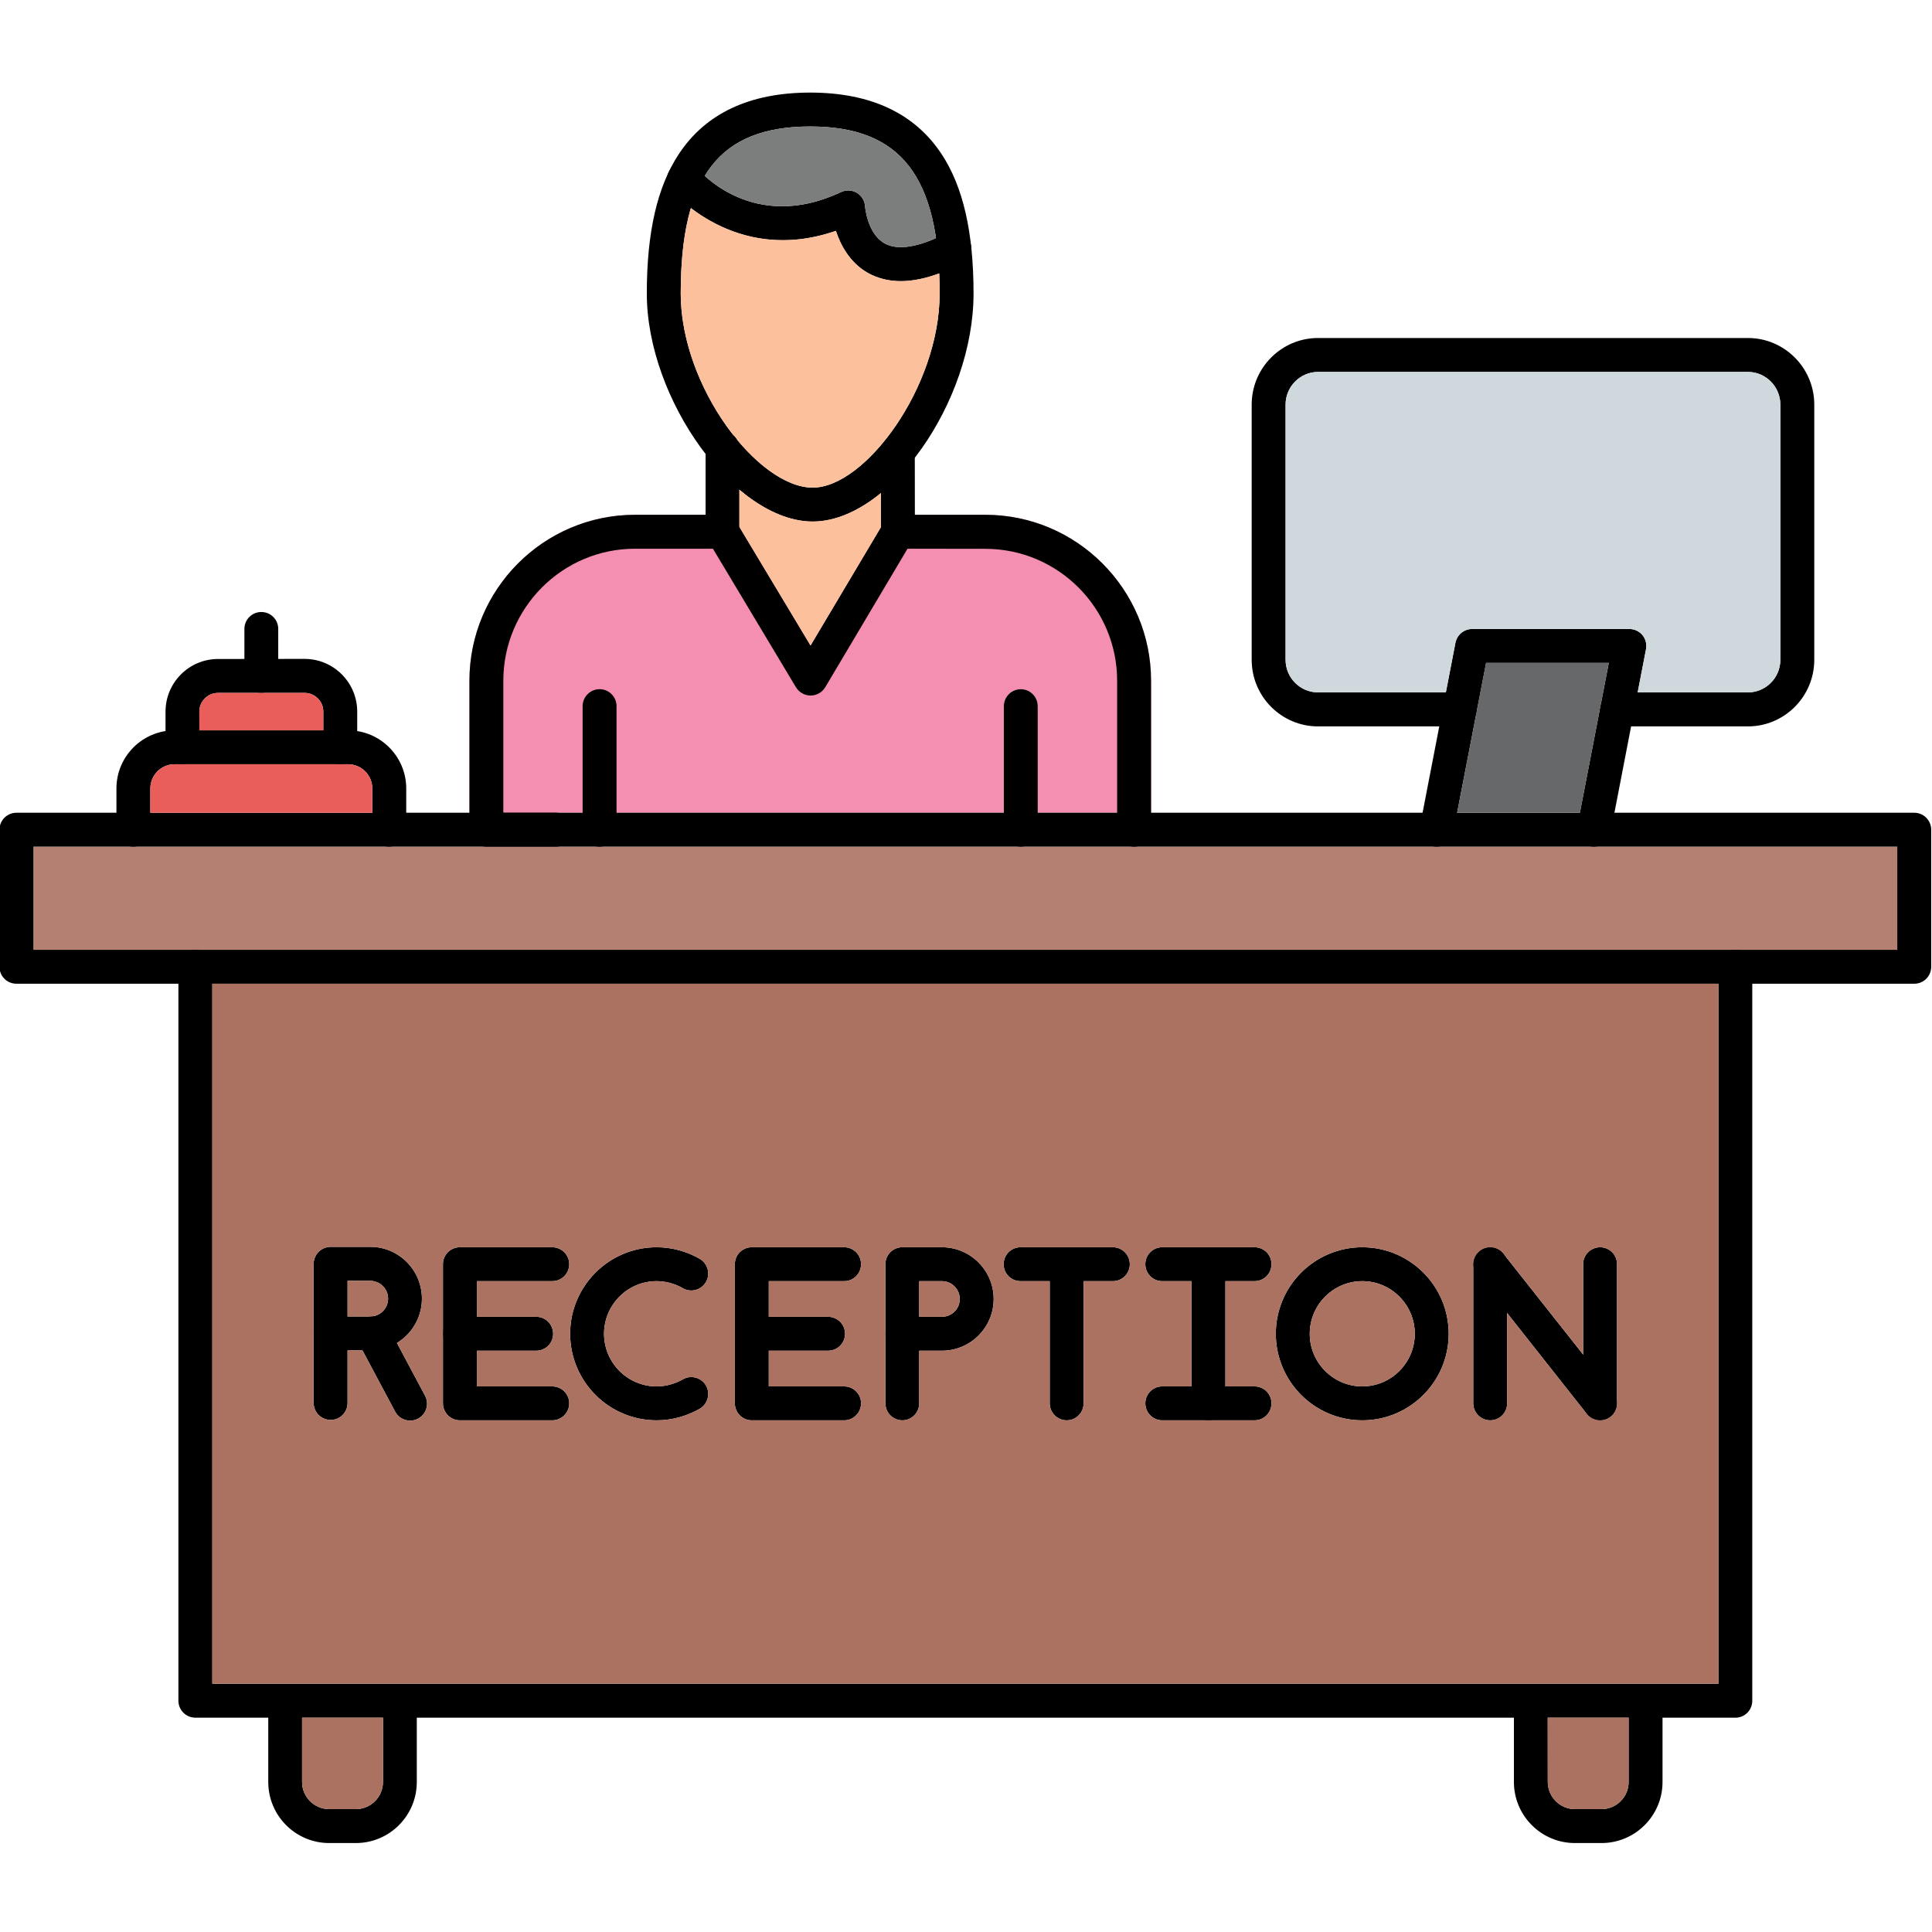 <svg xmlns="http://www.w3.org/2000/svg" xmlns:xlink="http://www.w3.org/1999/xlink" width="100" zoomAndPan="magnify" viewBox="0 0 75 75" height="100" preserveAspectRatio="xMidYMid meet" version="1.0"><defs><clipPath id="1144bb2ecc"><path d="M 58 65 L 65 65 L 65 71.672 L 58 71.672 Z M 58 65 " clip-rule="nonzero"/></clipPath><clipPath id="3b931e4f61"><path d="M 25 3.422 L 38 3.422 L 38 21 L 25 21 Z M 25 3.422 " clip-rule="nonzero"/></clipPath><clipPath id="a97820ab7c"><path d="M 10 65 L 17 65 L 17 71.672 L 10 71.672 Z M 10 65 " clip-rule="nonzero"/></clipPath></defs><path fill="#f48fb1" d="M 21.598 31.551 C 21.953 31.559 22.238 31.852 22.238 32.211 C 22.238 32.57 21.953 32.859 21.598 32.867 L 23.277 32.867 C 22.914 32.867 22.617 32.574 22.617 32.211 L 22.617 31.551 Z M 38.969 31.551 L 38.969 27.414 C 38.969 27.051 39.262 26.754 39.629 26.754 C 39.992 26.754 40.285 27.051 40.285 27.414 L 40.285 31.551 L 43.367 31.551 L 43.367 32.211 C 43.367 32.574 43.66 32.867 44.027 32.867 C 44.387 32.867 44.684 32.574 44.684 32.211 L 44.684 26.426 C 44.684 22.875 41.797 19.984 38.25 19.984 L 35.512 19.984 L 35.516 20.645 C 35.516 21.008 35.219 21.305 34.855 21.301 C 34.492 21.301 34.199 21.008 34.199 20.645 L 34.199 20.465 L 31.465 25.059 L 28.703 20.457 L 28.703 20.645 C 28.703 21.008 28.41 21.305 28.047 21.301 C 27.684 21.301 27.391 21.008 27.391 20.645 L 27.391 19.984 L 24.652 19.984 C 21.105 19.984 18.223 22.875 18.223 26.426 L 18.223 32.211 C 18.223 32.574 18.516 32.867 18.879 32.867 L 23.277 32.867 C 23.641 32.867 23.934 32.574 23.934 32.211 L 23.934 31.551 Z M 38.969 31.551 " fill-opacity="1" fill-rule="evenodd"/><path fill="#b38071" d="M 61.875 32.867 L 55.797 32.867 C 55.777 32.871 55.758 32.871 55.738 32.867 L 21.598 32.867 C 21.59 32.867 21.586 32.867 21.582 32.867 L 15.113 32.867 C 15.113 32.867 15.109 32.867 15.109 32.867 L 5.195 32.867 C 5.188 32.867 5.184 32.867 5.176 32.867 C 5.172 32.867 5.168 32.867 5.16 32.867 L 1.297 32.867 L 1.297 36.871 L 73.652 36.871 L 73.652 32.867 Z M 61.875 32.867 " fill-opacity="1" fill-rule="evenodd"/><path fill="#000000" d="M 41.41 55.137 C 41.047 55.137 40.75 54.84 40.75 54.477 L 40.75 49.074 C 40.75 48.711 41.047 48.418 41.41 48.418 C 41.773 48.418 42.066 48.711 42.066 49.074 L 42.066 54.477 C 42.066 54.84 41.773 55.137 41.41 55.137 Z M 41.41 55.137 " fill-opacity="1" fill-rule="evenodd"/><path fill="#000000" d="M 43.203 49.734 L 39.617 49.734 C 39.254 49.734 38.961 49.441 38.961 49.078 C 38.961 48.711 39.254 48.418 39.617 48.418 L 43.203 48.418 C 43.566 48.418 43.859 48.711 43.859 49.078 C 43.859 49.441 43.566 49.734 43.203 49.734 Z M 43.203 49.734 " fill-opacity="1" fill-rule="evenodd"/><path fill="#000000" d="M 13.492 51.105 L 14.375 51.105 C 14.754 51.105 15.066 50.793 15.066 50.414 C 15.066 50.031 14.754 49.723 14.375 49.723 L 13.492 49.719 Z M 14.375 52.422 L 12.836 52.422 C 12.473 52.422 12.176 52.125 12.176 51.762 L 12.176 49.062 C 12.176 48.699 12.473 48.402 12.836 48.402 L 14.375 48.402 C 15.48 48.402 16.379 49.305 16.379 50.414 C 16.379 51.52 15.48 52.422 14.375 52.422 Z M 14.375 52.422 " fill-opacity="1" fill-rule="evenodd"/><path fill="#000000" d="M 12.836 55.121 C 12.473 55.121 12.176 54.828 12.176 54.465 L 12.176 51.762 C 12.176 51.398 12.473 51.105 12.836 51.105 C 13.199 51.105 13.492 51.398 13.492 51.762 L 13.492 54.465 C 13.492 54.828 13.199 55.121 12.836 55.121 Z M 12.836 55.121 " fill-opacity="1" fill-rule="evenodd"/><path fill="#000000" d="M 15.922 55.148 C 15.688 55.148 15.457 55.023 15.34 54.801 L 13.883 52.07 C 13.715 51.75 13.832 51.352 14.152 51.18 C 14.473 51.008 14.871 51.129 15.043 51.449 L 16.5 54.18 C 16.672 54.5 16.551 54.902 16.23 55.07 C 16.133 55.125 16.027 55.148 15.922 55.148 Z M 15.922 55.148 " fill-opacity="1" fill-rule="evenodd"/><path fill="#000000" d="M 20.816 52.434 L 17.852 52.434 C 17.492 52.434 17.195 52.141 17.195 51.777 C 17.195 51.414 17.488 51.117 17.852 51.117 L 20.816 51.117 C 21.18 51.117 21.473 51.414 21.473 51.777 C 21.473 52.141 21.18 52.434 20.816 52.434 Z M 20.816 52.434 " fill-opacity="1" fill-rule="evenodd"/><path fill="#000000" d="M 21.438 55.137 L 17.852 55.137 C 17.492 55.137 17.195 54.84 17.195 54.477 L 17.195 49.074 C 17.195 48.711 17.488 48.418 17.852 48.418 L 21.438 48.418 C 21.801 48.418 22.098 48.711 22.098 49.074 C 22.098 49.441 21.801 49.734 21.438 49.734 L 18.512 49.734 L 18.512 53.82 L 21.438 53.82 C 21.801 53.82 22.098 54.113 22.098 54.477 C 22.098 54.84 21.801 55.137 21.438 55.137 Z M 21.438 55.137 " fill-opacity="1" fill-rule="evenodd"/><path fill="#000000" d="M 25.488 55.137 C 23.637 55.137 22.133 53.629 22.133 51.777 C 22.133 49.926 23.637 48.418 25.488 48.418 C 26.074 48.418 26.652 48.574 27.164 48.867 C 27.477 49.051 27.586 49.453 27.406 49.766 C 27.223 50.082 26.82 50.191 26.508 50.008 C 26.195 49.828 25.844 49.734 25.488 49.734 C 24.363 49.734 23.449 50.652 23.449 51.777 C 23.449 52.902 24.363 53.82 25.488 53.82 C 25.844 53.82 26.195 53.723 26.508 53.547 C 26.82 53.363 27.223 53.473 27.406 53.785 C 27.586 54.102 27.477 54.504 27.164 54.688 C 26.652 54.98 26.074 55.137 25.488 55.137 Z M 25.488 55.137 " fill-opacity="1" fill-rule="evenodd"/><path fill="#000000" d="M 32.145 52.434 L 29.184 52.434 C 28.82 52.434 28.527 52.141 28.527 51.777 C 28.527 51.414 28.82 51.117 29.184 51.117 L 32.145 51.117 C 32.512 51.117 32.805 51.414 32.805 51.777 C 32.805 52.141 32.512 52.434 32.145 52.434 Z M 32.145 52.434 " fill-opacity="1" fill-rule="evenodd"/><path fill="#000000" d="M 32.77 55.137 L 29.184 55.137 C 28.82 55.137 28.527 54.84 28.527 54.477 L 28.527 49.074 C 28.527 48.711 28.82 48.418 29.184 48.418 L 32.77 48.418 C 33.133 48.418 33.426 48.711 33.426 49.074 C 33.426 49.441 33.133 49.734 32.77 49.734 L 29.844 49.734 L 29.844 53.82 L 32.77 53.82 C 33.133 53.82 33.426 54.113 33.426 54.477 C 33.426 54.84 33.133 55.137 32.77 55.137 Z M 32.77 55.137 " fill-opacity="1" fill-rule="evenodd"/><path fill="#000000" d="M 35.684 51.117 L 36.566 51.117 C 36.949 51.117 37.258 50.809 37.258 50.426 C 37.258 50.043 36.945 49.734 36.566 49.734 L 35.684 49.734 Z M 36.566 52.434 L 35.027 52.434 C 34.664 52.434 34.371 52.141 34.371 51.777 L 34.371 49.074 C 34.371 48.711 34.664 48.418 35.027 48.418 L 36.566 48.418 C 37.672 48.418 38.574 49.32 38.574 50.426 C 38.574 51.535 37.672 52.434 36.566 52.434 Z M 36.566 52.434 " fill-opacity="1" fill-rule="evenodd"/><path fill="#000000" d="M 35.027 55.137 C 34.664 55.137 34.371 54.84 34.371 54.477 L 34.371 51.777 C 34.371 51.414 34.664 51.117 35.027 51.117 C 35.391 51.117 35.684 51.414 35.684 51.777 L 35.684 54.477 C 35.684 54.84 35.391 55.137 35.027 55.137 Z M 35.027 55.137 " fill-opacity="1" fill-rule="evenodd"/><path fill="#000000" d="M 46.91 55.137 C 46.547 55.137 46.254 54.84 46.254 54.477 L 46.254 49.074 C 46.254 48.711 46.547 48.418 46.91 48.418 C 47.273 48.418 47.57 48.711 47.57 49.074 L 47.57 54.477 C 47.57 54.84 47.273 55.137 46.91 55.137 Z M 46.91 55.137 " fill-opacity="1" fill-rule="evenodd"/><path fill="#000000" d="M 48.703 49.734 L 45.117 49.734 C 44.754 49.734 44.461 49.441 44.461 49.074 C 44.461 48.711 44.754 48.418 45.117 48.418 L 48.703 48.418 C 49.066 48.418 49.359 48.711 49.359 49.074 C 49.359 49.441 49.066 49.734 48.703 49.734 Z M 48.703 55.137 L 45.117 55.137 C 44.754 55.137 44.461 54.84 44.461 54.477 C 44.461 54.113 44.754 53.82 45.117 53.82 L 48.703 53.82 C 49.066 53.82 49.359 54.113 49.359 54.477 C 49.359 54.84 49.066 55.137 48.703 55.137 Z M 48.703 55.137 " fill-opacity="1" fill-rule="evenodd"/><path fill="#000000" d="M 52.883 49.734 C 51.758 49.734 50.844 50.652 50.844 51.777 C 50.844 52.902 51.758 53.82 52.883 53.82 C 54.008 53.82 54.922 52.902 54.922 51.777 C 54.922 50.652 54.008 49.734 52.883 49.734 Z M 52.883 55.137 C 51.031 55.137 49.527 53.629 49.527 51.777 C 49.527 49.926 51.031 48.418 52.883 48.418 C 54.734 48.418 56.238 49.926 56.238 51.777 C 56.238 53.629 54.734 55.137 52.883 55.137 Z M 52.883 55.137 " fill-opacity="1" fill-rule="evenodd"/><path fill="#000000" d="M 62.117 55.137 C 61.922 55.137 61.73 55.051 61.598 54.887 L 57.332 49.484 C 57.105 49.199 57.156 48.785 57.441 48.559 C 57.727 48.332 58.141 48.383 58.363 48.668 L 62.633 54.07 C 62.855 54.355 62.809 54.77 62.523 54.992 C 62.402 55.09 62.258 55.137 62.117 55.137 Z M 62.117 55.137 " fill-opacity="1" fill-rule="evenodd"/><path fill="#000000" d="M 57.852 55.137 C 57.488 55.137 57.191 54.84 57.191 54.477 L 57.191 49.074 C 57.191 48.711 57.488 48.418 57.852 48.418 C 58.215 48.418 58.508 48.711 58.508 49.074 L 58.508 54.477 C 58.508 54.84 58.215 55.137 57.852 55.137 Z M 62.117 55.137 C 61.754 55.137 61.457 54.84 61.457 54.477 L 61.457 49.074 C 61.457 48.711 61.754 48.418 62.117 48.418 C 62.48 48.418 62.773 48.711 62.773 49.074 L 62.773 54.477 C 62.773 54.84 62.477 55.137 62.117 55.137 Z M 62.117 55.137 " fill-opacity="1" fill-rule="evenodd"/><path fill="#000000" d="M 67.367 66.68 L 7.586 66.68 C 7.223 66.68 6.926 66.387 6.926 66.023 L 6.926 37.531 C 6.926 37.168 7.223 36.871 7.586 36.871 C 7.949 36.871 8.242 37.168 8.242 37.531 L 8.242 65.363 L 66.707 65.363 L 66.707 37.531 C 66.707 37.168 67.004 36.871 67.367 36.871 C 67.73 36.871 68.023 37.168 68.023 37.531 L 68.023 66.023 C 68.023 66.387 67.73 66.684 67.367 66.68 Z M 67.367 66.68 " fill-opacity="1" fill-rule="evenodd"/><g clip-path="url(#1144bb2ecc)"><path fill="#000000" d="M 62.168 71.547 L 61.137 71.547 C 59.832 71.547 58.77 70.484 58.77 69.176 L 58.77 66.066 C 58.77 65.703 59.062 65.41 59.426 65.41 C 59.789 65.41 60.082 65.703 60.082 66.066 L 60.086 69.176 C 60.086 69.758 60.559 70.23 61.137 70.23 L 62.168 70.23 C 62.75 70.23 63.223 69.758 63.223 69.176 L 63.223 66.066 C 63.223 65.703 63.516 65.41 63.883 65.41 C 64.246 65.41 64.539 65.703 64.539 66.066 L 64.539 69.176 C 64.539 70.484 63.477 71.547 62.168 71.547 Z M 62.168 71.547 " fill-opacity="1" fill-rule="evenodd"/></g><path fill="#000000" d="M 1.297 36.871 L 73.652 36.871 L 73.652 32.867 L 1.297 32.867 Z M 74.312 38.188 L 0.637 38.188 C 0.273 38.188 -0.02 37.895 -0.02 37.531 L -0.02 32.211 C -0.02 31.848 0.273 31.551 0.637 31.551 L 74.312 31.551 C 74.676 31.551 74.969 31.848 74.969 32.211 L 74.969 37.531 C 74.969 37.895 74.676 38.188 74.312 38.188 Z M 74.312 38.188 " fill-opacity="1" fill-rule="evenodd"/><path fill="#000000" d="M 67.852 28.199 L 62.777 28.199 C 62.414 28.199 62.117 27.902 62.117 27.539 C 62.117 27.176 62.414 26.879 62.777 26.879 L 67.852 26.879 C 68.547 26.879 69.113 26.312 69.113 25.613 L 69.113 15.707 C 69.113 15.008 68.547 14.438 67.852 14.438 L 51.168 14.438 C 50.473 14.438 49.906 15.008 49.906 15.707 L 49.906 25.613 C 49.906 26.312 50.473 26.879 51.168 26.879 L 56.668 26.879 C 57.035 26.879 57.328 27.176 57.328 27.539 C 57.328 27.902 57.031 28.199 56.668 28.199 L 51.168 28.199 C 49.746 28.199 48.59 27.039 48.59 25.613 L 48.59 15.707 C 48.59 14.281 49.746 13.121 51.168 13.121 L 67.852 13.121 C 69.273 13.121 70.43 14.281 70.43 15.707 L 70.43 25.613 C 70.43 27.039 69.273 28.199 67.852 28.199 Z M 67.852 28.199 " fill-opacity="1" fill-rule="evenodd"/><path fill="#000000" d="M 61.875 32.867 C 61.832 32.867 61.793 32.863 61.75 32.855 C 61.395 32.789 61.16 32.441 61.227 32.086 L 62.453 25.734 L 57.691 25.734 L 56.414 32.336 C 56.344 32.691 56 32.926 55.641 32.855 C 55.285 32.789 55.055 32.441 55.121 32.086 L 56.5 24.953 C 56.562 24.641 56.832 24.418 57.145 24.418 L 63.254 24.418 C 63.449 24.418 63.637 24.504 63.762 24.656 C 63.887 24.809 63.934 25.008 63.898 25.203 L 62.52 32.336 C 62.457 32.648 62.184 32.867 61.875 32.867 Z M 61.875 32.867 " fill-opacity="1" fill-rule="evenodd"/><g clip-path="url(#3b931e4f61)"><path fill="#000000" d="M 31.453 4.91 C 27.93 4.91 26.426 6.848 26.426 11.391 C 26.426 15.027 29.434 18.93 31.547 18.93 C 33.582 18.93 36.477 15.027 36.477 11.391 C 36.477 6.848 34.973 4.91 31.453 4.91 Z M 31.547 20.246 C 28.539 20.246 25.109 15.527 25.109 11.391 C 25.109 9.016 25.516 7.246 26.352 5.98 C 27.395 4.398 29.109 3.594 31.453 3.594 C 33.793 3.594 35.508 4.398 36.551 5.98 C 37.387 7.246 37.793 9.016 37.793 11.391 C 37.793 15.609 34.523 20.246 31.547 20.246 Z M 31.547 20.246 " fill-opacity="1" fill-rule="evenodd"/></g><path fill="#000000" d="M 44.027 32.867 C 43.664 32.867 43.367 32.574 43.367 32.211 L 43.367 26.426 C 43.367 23.602 41.07 21.305 38.25 21.305 L 35.23 21.301 L 32.035 26.68 C 31.914 26.879 31.699 27 31.469 27 C 31.238 27 31.023 26.879 30.902 26.684 L 27.676 21.301 L 24.652 21.301 C 21.832 21.301 19.539 23.602 19.539 26.426 L 19.539 31.551 L 21.582 31.551 C 21.945 31.551 22.238 31.848 22.238 32.211 C 22.238 32.574 21.945 32.867 21.582 32.867 L 18.879 32.867 C 18.516 32.867 18.223 32.574 18.223 32.211 L 18.223 26.426 C 18.223 22.875 21.105 19.984 24.652 19.984 L 28.047 19.984 C 28.277 19.984 28.492 20.105 28.613 20.305 L 31.465 25.059 L 34.289 20.309 C 34.41 20.109 34.625 19.984 34.855 19.984 L 38.25 19.984 C 41.797 19.984 44.684 22.875 44.684 26.426 L 44.684 32.211 C 44.684 32.574 44.387 32.867 44.027 32.867 Z M 44.027 32.867 " fill-opacity="1" fill-rule="evenodd"/><path fill="#000000" d="M 23.277 32.867 C 22.914 32.867 22.617 32.574 22.617 32.211 L 22.617 27.414 C 22.617 27.051 22.914 26.754 23.277 26.754 C 23.641 26.754 23.934 27.051 23.934 27.414 L 23.934 32.211 C 23.934 32.574 23.641 32.867 23.277 32.867 Z M 23.277 32.867 " fill-opacity="1" fill-rule="evenodd"/><path fill="#000000" d="M 39.629 32.867 C 39.262 32.867 38.969 32.574 38.969 32.211 L 38.969 27.414 C 38.969 27.051 39.262 26.754 39.629 26.754 C 39.992 26.754 40.285 27.051 40.285 27.414 L 40.285 32.211 C 40.285 32.574 39.992 32.867 39.629 32.867 Z M 39.629 32.867 " fill-opacity="1" fill-rule="evenodd"/><path fill="#000000" d="M 34.855 21.301 C 34.492 21.301 34.199 21.008 34.199 20.645 L 34.199 17.535 C 34.199 17.168 34.492 16.875 34.855 16.875 C 35.219 16.875 35.512 17.172 35.512 17.535 L 35.516 20.645 C 35.516 21.008 35.219 21.305 34.855 21.301 Z M 34.855 21.301 " fill-opacity="1" fill-rule="evenodd"/><path fill="#000000" d="M 28.047 21.301 C 27.684 21.301 27.391 21.008 27.391 20.645 L 27.391 17.398 C 27.391 17.031 27.684 16.738 28.047 16.738 C 28.41 16.738 28.703 17.031 28.703 17.398 L 28.703 20.645 C 28.703 21.008 28.41 21.305 28.047 21.301 Z M 28.047 21.301 " fill-opacity="1" fill-rule="evenodd"/><path fill="#000000" d="M 15.109 32.867 C 14.746 32.867 14.453 32.574 14.453 32.211 L 14.453 30.609 C 14.453 30.09 14.031 29.668 13.512 29.668 L 6.777 29.668 C 6.258 29.668 5.836 30.09 5.836 30.609 L 5.836 32.211 C 5.836 32.574 5.539 32.867 5.176 32.867 C 4.816 32.867 4.52 32.574 4.52 32.211 L 4.52 30.609 C 4.52 29.363 5.531 28.352 6.777 28.352 L 13.512 28.352 C 14.758 28.352 15.77 29.363 15.77 30.609 L 15.77 32.211 C 15.77 32.574 15.473 32.867 15.109 32.867 Z M 15.109 32.867 " fill-opacity="1" fill-rule="evenodd"/><path fill="#000000" d="M 13.207 29.668 C 12.844 29.668 12.551 29.375 12.551 29.012 L 12.551 27.625 C 12.551 27.223 12.223 26.898 11.824 26.898 L 8.465 26.898 C 8.066 26.898 7.738 27.223 7.738 27.625 L 7.742 29.012 C 7.742 29.375 7.445 29.668 7.082 29.668 C 6.719 29.668 6.426 29.375 6.426 29.012 L 6.426 27.625 C 6.426 26.496 7.34 25.582 8.465 25.582 L 11.824 25.578 C 12.949 25.578 13.867 26.496 13.867 27.625 L 13.867 29.012 C 13.867 29.375 13.57 29.668 13.207 29.668 Z M 13.207 29.668 " fill-opacity="1" fill-rule="evenodd"/><path fill="#000000" d="M 10.145 26.898 C 9.781 26.898 9.488 26.602 9.488 26.238 L 9.488 24.414 C 9.488 24.051 9.781 23.758 10.145 23.758 C 10.508 23.758 10.801 24.051 10.801 24.414 L 10.801 26.238 C 10.801 26.602 10.508 26.898 10.145 26.898 Z M 10.145 26.898 " fill-opacity="1" fill-rule="evenodd"/><path fill="#000000" d="M 34.965 10.914 C 34.496 10.914 34.066 10.805 33.688 10.594 C 32.984 10.191 32.629 9.512 32.449 8.961 C 28.523 10.328 26.074 7.398 26.047 7.367 C 25.82 7.086 25.859 6.672 26.141 6.441 C 26.422 6.211 26.836 6.254 27.066 6.531 C 27.152 6.637 29.23 9.07 32.645 7.457 C 32.844 7.363 33.074 7.375 33.262 7.484 C 33.449 7.598 33.57 7.793 33.582 8.012 C 33.582 8.02 33.664 9.07 34.344 9.449 C 34.992 9.812 36.008 9.43 36.742 9.047 C 37.062 8.879 37.461 9.004 37.629 9.328 C 37.797 9.648 37.672 10.047 37.352 10.215 C 36.461 10.68 35.664 10.914 34.965 10.914 Z M 34.965 10.914 " fill-opacity="1" fill-rule="evenodd"/><g clip-path="url(#a97820ab7c)"><path fill="#000000" d="M 13.812 71.547 L 12.781 71.547 C 11.473 71.547 10.414 70.484 10.414 69.176 L 10.414 66.066 C 10.414 65.703 10.707 65.41 11.07 65.41 C 11.434 65.41 11.727 65.703 11.727 66.066 L 11.727 69.176 C 11.727 69.758 12.199 70.23 12.781 70.23 L 13.812 70.23 C 14.395 70.23 14.867 69.758 14.867 69.176 L 14.867 66.066 C 14.867 65.703 15.16 65.41 15.523 65.41 C 15.887 65.41 16.18 65.703 16.18 66.066 L 16.18 69.176 C 16.18 70.484 15.121 71.547 13.812 71.547 Z M 13.812 71.547 " fill-opacity="1" fill-rule="evenodd"/></g><path fill="#7c7d7d" d="M 27.355 6.828 C 28.047 7.457 29.918 8.742 32.645 7.457 C 32.844 7.363 33.074 7.375 33.262 7.484 C 33.449 7.598 33.57 7.793 33.582 8.012 C 33.582 8.02 33.664 9.07 34.344 9.449 C 34.879 9.75 35.664 9.543 36.336 9.242 C 35.891 6.23 34.359 4.91 31.453 4.91 C 29.492 4.91 28.156 5.512 27.355 6.828 Z M 27.355 6.828 " fill-opacity="1" fill-rule="evenodd"/><path fill="#fcc09c" d="M 32.449 8.961 C 29.809 9.879 27.836 8.855 26.82 8.078 C 26.555 8.973 26.426 10.07 26.426 11.391 C 26.426 13.371 27.316 15.426 28.469 16.891 C 28.535 16.945 28.59 17.012 28.629 17.09 C 29.559 18.203 30.637 18.93 31.547 18.93 C 33.582 18.93 36.477 15.027 36.477 11.391 C 36.477 11.121 36.473 10.863 36.461 10.613 C 35.922 10.812 35.422 10.914 34.965 10.914 C 34.496 10.914 34.066 10.805 33.688 10.594 C 32.984 10.191 32.629 9.512 32.449 8.961 Z M 32.449 8.961 " fill-opacity="1" fill-rule="evenodd"/><path fill="#fcc09c" d="M 31.547 20.246 C 30.602 20.246 29.613 19.777 28.703 19.012 L 28.703 20.457 L 31.465 25.059 L 34.199 20.465 L 34.199 19.141 C 33.352 19.832 32.438 20.246 31.547 20.246 Z M 31.547 20.246 " fill-opacity="1" fill-rule="evenodd"/><path fill="#cfd8dc" d="M 49.906 15.707 L 49.906 25.613 C 49.906 26.312 50.473 26.879 51.168 26.879 L 56.129 26.879 L 56.5 24.953 C 56.562 24.641 56.832 24.418 57.145 24.418 L 63.254 24.418 C 63.449 24.418 63.637 24.504 63.762 24.656 C 63.887 24.809 63.934 25.008 63.898 25.203 L 63.574 26.879 L 67.852 26.879 C 68.547 26.879 69.113 26.312 69.113 25.613 L 69.113 15.707 C 69.113 15.008 68.547 14.438 67.852 14.438 L 51.168 14.438 C 50.473 14.438 49.906 15.008 49.906 15.707 Z M 49.906 15.707 " fill-opacity="1" fill-rule="evenodd"/><path fill="#66686a" d="M 57.688 25.734 L 56.566 31.551 L 61.332 31.551 L 62.453 25.734 Z M 57.688 25.734 " fill-opacity="1" fill-rule="evenodd"/><path fill="#e95e5b" d="M 12.551 27.625 C 12.551 27.223 12.223 26.898 11.824 26.898 L 8.465 26.898 C 8.066 26.898 7.738 27.223 7.738 27.625 L 7.738 28.352 L 12.551 28.352 Z M 12.551 27.625 " fill-opacity="1" fill-rule="evenodd"/><path fill="#e95e5b" d="M 13.207 29.668 L 7.094 29.668 C 7.09 29.668 7.086 29.668 7.082 29.668 C 7.078 29.668 7.074 29.668 7.07 29.668 L 6.777 29.668 C 6.258 29.668 5.836 30.09 5.836 30.609 L 5.836 31.551 L 14.453 31.551 L 14.453 30.609 C 14.453 30.09 14.031 29.668 13.512 29.668 Z M 13.207 29.668 " fill-opacity="1" fill-rule="evenodd"/><path fill="#ab7261" d="M 33.426 54.477 C 33.426 54.84 33.133 55.137 32.77 55.137 L 29.184 55.137 C 28.82 55.137 28.527 54.84 28.527 54.477 L 28.527 51.785 C 28.527 51.781 28.527 51.781 28.527 51.777 C 28.527 51.773 28.527 51.773 28.527 51.77 L 28.527 49.074 C 28.527 48.711 28.82 48.418 29.184 48.418 L 32.77 48.418 C 33.133 48.418 33.426 48.711 33.426 49.078 C 33.426 49.441 33.133 49.734 32.77 49.734 L 29.844 49.734 L 29.844 51.117 L 32.145 51.117 C 32.512 51.117 32.805 51.414 32.805 51.777 C 32.805 52.141 32.512 52.434 32.145 52.434 L 29.844 52.434 L 29.844 53.82 L 32.77 53.82 C 33.133 53.82 33.426 54.113 33.426 54.477 Z M 66.707 38.188 L 8.242 38.188 L 8.242 65.363 L 66.707 65.363 Z M 35.027 55.137 C 34.664 55.137 34.371 54.84 34.371 54.477 L 34.371 51.789 C 34.371 51.785 34.371 51.781 34.371 51.777 L 34.371 49.074 C 34.371 48.711 34.664 48.418 35.027 48.418 L 36.566 48.418 C 37.672 48.418 38.574 49.32 38.574 50.426 C 38.574 51.535 37.672 52.438 36.566 52.434 L 35.684 52.434 L 35.684 54.477 C 35.684 54.84 35.391 55.137 35.027 55.137 Z M 25.488 55.137 C 23.637 55.137 22.133 53.629 22.133 51.777 C 22.133 49.926 23.637 48.418 25.488 48.418 C 26.074 48.418 26.652 48.574 27.164 48.867 C 27.477 49.051 27.586 49.453 27.406 49.766 C 27.223 50.082 26.82 50.191 26.508 50.008 C 26.195 49.828 25.844 49.734 25.488 49.734 C 24.363 49.734 23.449 50.652 23.449 51.777 C 23.449 52.902 24.363 53.82 25.488 53.82 C 25.844 53.82 26.195 53.723 26.508 53.547 C 26.82 53.363 27.223 53.473 27.406 53.785 C 27.586 54.102 27.477 54.504 27.164 54.688 C 26.652 54.98 26.074 55.137 25.488 55.137 Z M 21.438 55.137 L 17.852 55.137 C 17.492 55.137 17.195 54.84 17.195 54.477 L 17.195 51.785 C 17.195 51.781 17.195 51.781 17.195 51.777 C 17.195 51.773 17.195 51.773 17.195 51.77 L 17.195 49.074 C 17.195 48.711 17.488 48.418 17.852 48.418 L 21.438 48.418 C 21.801 48.418 22.098 48.711 22.098 49.078 C 22.098 49.441 21.801 49.734 21.438 49.734 L 18.512 49.734 L 18.512 51.117 L 20.816 51.117 C 21.18 51.117 21.473 51.414 21.473 51.777 C 21.473 52.141 21.18 52.434 20.816 52.434 L 18.512 52.434 L 18.512 53.82 L 21.438 53.82 C 21.801 53.82 22.098 54.113 22.098 54.477 C 22.098 54.84 21.801 55.137 21.438 55.137 Z M 15.922 55.148 C 15.688 55.148 15.457 55.023 15.34 54.801 L 14.07 52.422 L 13.492 52.422 L 13.492 54.465 C 13.492 54.828 13.199 55.121 12.836 55.121 C 12.473 55.121 12.176 54.828 12.176 54.465 L 12.176 51.777 C 12.176 51.773 12.176 51.77 12.176 51.762 L 12.176 49.062 C 12.176 48.699 12.473 48.402 12.836 48.402 L 14.375 48.402 C 15.48 48.402 16.379 49.305 16.379 50.414 C 16.379 51.141 15.988 51.781 15.41 52.133 L 16.5 54.18 C 16.672 54.504 16.551 54.902 16.23 55.074 C 16.133 55.125 16.027 55.152 15.922 55.148 Z M 57.852 55.137 C 57.488 55.137 57.191 54.84 57.191 54.477 L 57.191 49.129 C 57.176 48.918 57.262 48.703 57.441 48.559 C 57.562 48.465 57.707 48.418 57.852 48.418 C 57.867 48.418 57.883 48.418 57.898 48.418 C 57.898 48.418 57.898 48.418 57.902 48.418 C 58.105 48.434 58.285 48.543 58.395 48.703 L 61.457 52.582 L 61.457 49.074 C 61.457 48.711 61.754 48.418 62.117 48.418 C 62.48 48.418 62.773 48.711 62.773 49.078 L 62.773 54.477 C 62.773 54.688 62.676 54.875 62.523 54.996 C 62.508 55.008 62.492 55.02 62.477 55.027 C 62.473 55.031 62.473 55.031 62.469 55.035 C 62.359 55.102 62.238 55.137 62.117 55.137 C 62.004 55.137 61.895 55.109 61.793 55.051 C 61.75 55.027 61.711 55 61.672 54.965 C 61.672 54.961 61.668 54.961 61.668 54.961 C 61.645 54.938 61.621 54.914 61.602 54.887 C 61.598 54.883 61.594 54.879 61.594 54.879 L 58.508 50.973 L 58.508 54.477 C 58.508 54.84 58.215 55.137 57.852 55.137 Z M 46.91 55.137 L 45.117 55.137 C 44.754 55.137 44.461 54.84 44.461 54.477 C 44.461 54.113 44.754 53.82 45.117 53.82 L 46.254 53.82 L 46.254 49.734 L 45.117 49.734 C 44.754 49.734 44.461 49.441 44.461 49.074 C 44.461 48.711 44.754 48.418 45.117 48.418 L 48.703 48.418 C 49.066 48.418 49.359 48.711 49.359 49.074 C 49.359 49.441 49.066 49.734 48.703 49.734 L 47.57 49.734 L 47.57 53.82 L 48.703 53.82 C 49.066 53.82 49.359 54.113 49.359 54.477 C 49.359 54.84 49.066 55.137 48.703 55.137 L 46.914 55.137 C 46.91 55.137 46.91 55.137 46.91 55.137 Z M 52.883 55.137 C 51.031 55.137 49.527 53.629 49.527 51.777 C 49.527 49.926 51.031 48.418 52.883 48.418 C 54.734 48.418 56.238 49.926 56.238 51.777 C 56.238 53.629 54.734 55.137 52.883 55.137 Z M 41.41 55.137 C 41.047 55.137 40.75 54.84 40.75 54.477 L 40.75 49.734 L 39.617 49.734 C 39.254 49.734 38.961 49.441 38.961 49.078 C 38.961 48.711 39.254 48.418 39.617 48.418 L 43.203 48.418 C 43.566 48.418 43.859 48.711 43.859 49.078 C 43.859 49.441 43.566 49.734 43.203 49.734 L 42.066 49.734 L 42.066 54.477 C 42.066 54.84 41.773 55.137 41.41 55.137 Z M 41.41 55.137 " fill-opacity="1" fill-rule="evenodd"/><path fill="#ab7261" d="M 50.844 51.777 C 50.844 52.902 51.758 53.82 52.883 53.82 C 54.008 53.82 54.922 52.902 54.922 51.777 C 54.922 50.652 54.008 49.734 52.883 49.734 C 51.758 49.734 50.844 50.652 50.844 51.777 Z M 50.844 51.777 " fill-opacity="1" fill-rule="evenodd"/><path fill="#ab7261" d="M 37.258 50.426 C 37.258 50.043 36.945 49.734 36.566 49.734 L 35.684 49.734 L 35.684 51.117 L 36.566 51.117 C 36.949 51.117 37.258 50.809 37.258 50.426 Z M 37.258 50.426 " fill-opacity="1" fill-rule="evenodd"/><path fill="#ab7261" d="M 14.43 51.102 C 14.785 51.074 15.066 50.773 15.066 50.414 C 15.066 50.031 14.754 49.719 14.375 49.719 L 13.492 49.719 L 13.492 51.105 L 14.375 51.105 C 14.387 51.105 14.398 51.105 14.41 51.102 C 14.418 51.102 14.422 51.102 14.43 51.102 Z M 14.43 51.102 " fill-opacity="1" fill-rule="evenodd"/><path fill="#ab7261" d="M 14.867 66.68 L 11.727 66.68 L 11.727 69.176 C 11.727 69.758 12.199 70.23 12.781 70.23 L 13.812 70.23 C 14.395 70.23 14.867 69.758 14.867 69.176 Z M 14.867 66.68 " fill-opacity="1" fill-rule="evenodd"/><path fill="#ab7261" d="M 60.082 66.68 L 60.082 69.176 C 60.082 69.758 60.555 70.23 61.137 70.23 L 62.168 70.23 C 62.75 70.23 63.223 69.758 63.223 69.176 L 63.223 66.68 Z M 60.082 66.68 " fill-opacity="1" fill-rule="evenodd"/></svg>
